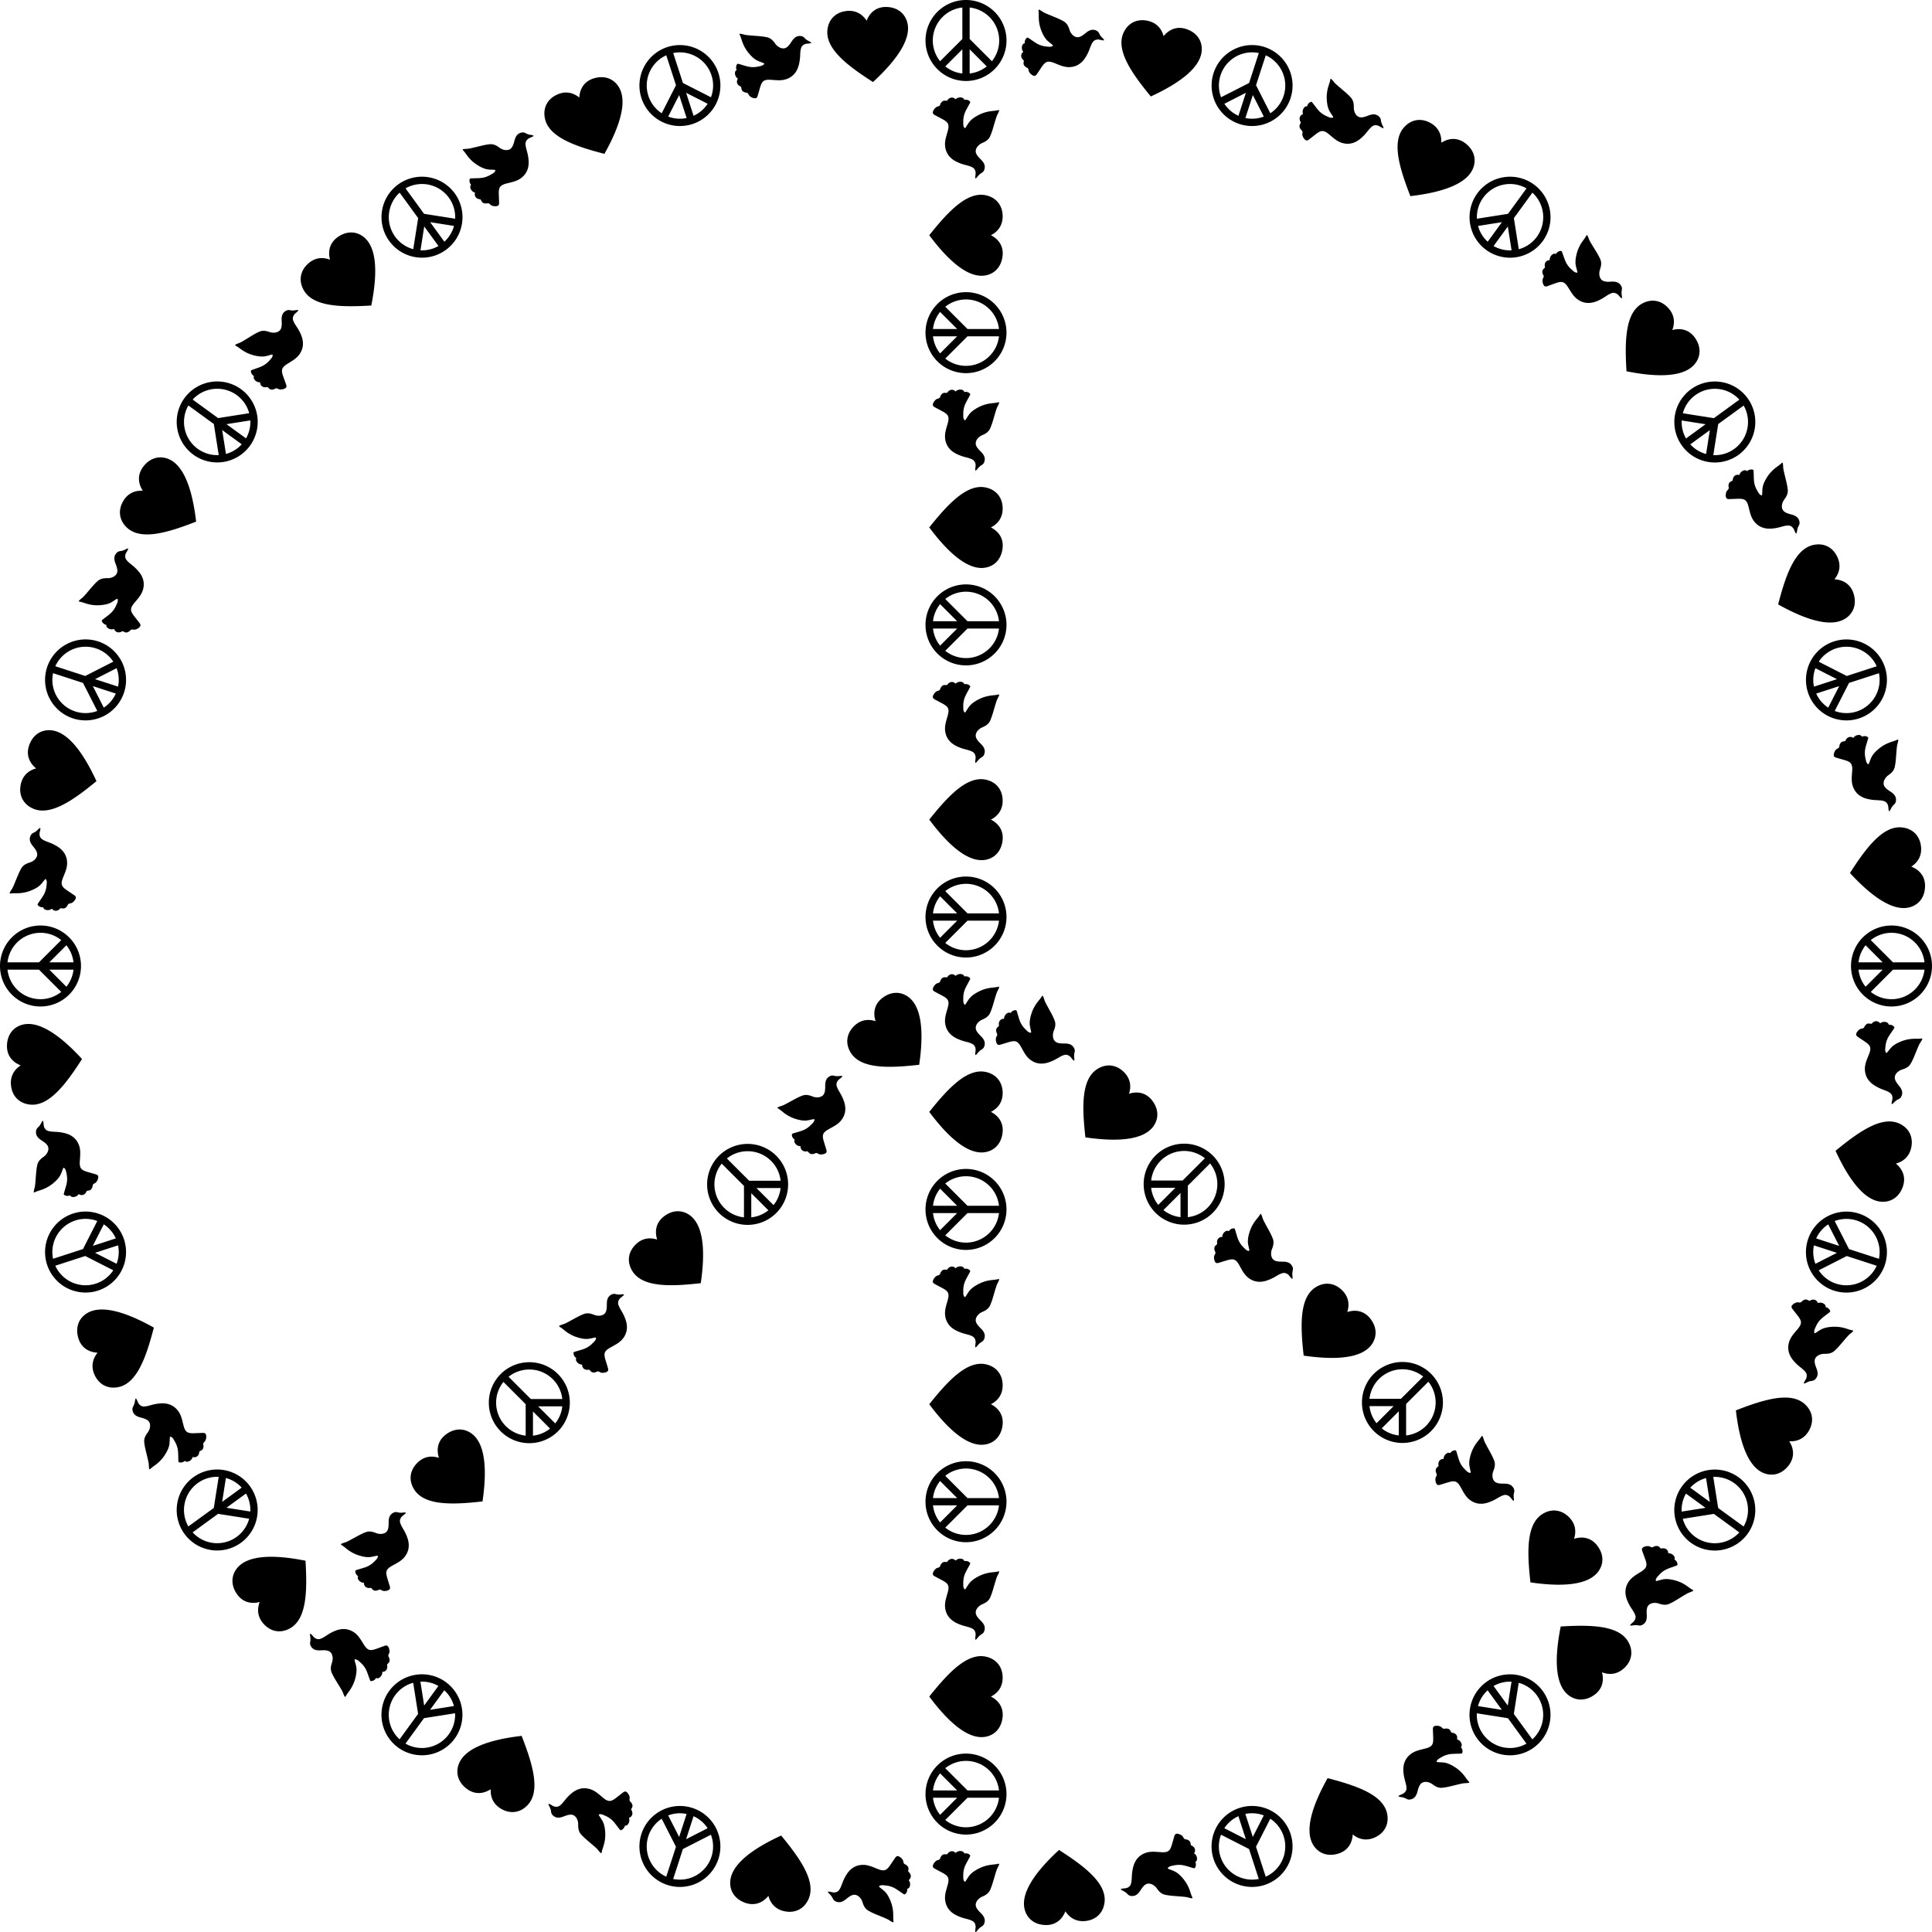 <svg xmlns="http://www.w3.org/2000/svg" xmlns:xlink="http://www.w3.org/1999/xlink" viewBox="0 0 5000 5000">
  <defs>
    <symbol id="a" data-name="6" viewBox="0 0 100 81.879">
      <path d="M98.286,27.061a23.025,23.025,0,0,1-4.031-3.88c-1.254-1.908-2.021-3.634-4.231-4.547-5.159-2.131-9.089-.167-12.834,3.478-2.673,2.6-6.243,6.506-10.192,6.8-4.739.351-8.953-3.962-10.668-7.971-1.816-4.246-3.971-7.838-8.314-9.808a70.125,70.125,0,0,0-7.971-2.96C35.318,6.685,30.529,5.4,25.808,3.9a40.407,40.407,0,0,1-4.134-1.518,41.7,41.7,0,0,0-4.8-2.273c-1.772-.528-1.113,1.051-.885,2.123.564,2.642.671,5.381,1.051,8.053A45.921,45.921,0,0,0,21.283,24.45c2.228,4.457,5.223,9.433,9.237,12.506,1.9,1.454,3.976,2.68,5.973,3.99,1.081.708,2.218,1.278.6,2.309-1.985,1.268-4.542,1.035-6.773,1.032a29.4,29.4,0,0,1-10.938-1.821c-4.05-1.634-7.83-3.99-11.705-5.987-1.354-.7-2.108-1.292-3.173.128a7.2,7.2,0,0,0-1.618,5.4c.053.818.35.972-.29,1.17A3.9,3.9,0,0,0,.606,45.042a8.029,8.029,0,0,0,.088,6.3A6.51,6.51,0,0,0,2.02,53.388c.524.51.163.534-.27,1.052A5.836,5.836,0,0,0,.608,60.347,8.431,8.431,0,0,0,2.367,62.96c.392.4,1.808,1.229,1.776,1.88-.092,1.9-.412,3.552.736,5.214a8.765,8.765,0,0,0,4.4,2.86c1.417.533,1.807,2.192,2.228,3.663.67,2.345,6.079,6.591,8.691,4.923a7.281,7.281,0,0,0,1.94-2.646c1.341-2.365,2.55-4.8,3.848-7.192,1.412-2.6,2.93-5.718,5.28-7.626,3.061-2.486,7.6-1.34,11.031-.37,6.637,1.876,12.607,4.05,19.616,2.84,8.08-1.393,13.665-6.247,17.309-13.4a54.639,54.639,0,0,0,3.946-10.378c.937-3.4,1.675-7.084,3.5-10.16,1.587-2.681,4.9-3.753,7.9-3.464a35.262,35.262,0,0,0,4.831.41c1.751-.072-.8-2.225-1.105-2.451Z"/>
    </symbol>
    <symbol id="b" data-name="7" viewBox="0 0 100 90.708">
      <path d="M99.146,19.328C96.34,8.4,87.515,1.481,75.374.169A28.658,28.658,0,0,0,72.292,0C61.739,0,54.23,6.163,49.936,14.586,45.451,5.8,37.8.093,26.633.094q-1.107,0-2.263.075C13.268.9,3.731,7.54.726,20.481c-5.4,23.28,20.179,47.077,49.21,70.227C80.811,67.715,104.9,41.726,99.146,19.328Z"/>
    </symbol>
    <symbol id="c" data-name="5" viewBox="0 0 100 100">
      <path d="M50,0a50,50,0,1,0,50,50A50.057,50.057,0,0,0,50,0ZM90.987,50a40.788,40.788,0,0,1-9.008,25.606L54.506,48.133V9.262A41.045,41.045,0,0,1,90.987,50ZM45.494,90.738a40.79,40.79,0,0,1-21.1-8.759l21.1-21.1Zm9.012-29.859,21.1,21.1a40.79,40.79,0,0,1-21.1,8.759ZM45.494,9.262V48.133L18.021,75.606A40.961,40.961,0,0,1,45.494,9.262Z"/>
    </symbol>
  </defs>
  <g>
    <use width="100" height="81.879" transform="translate(2674.736 2553.395) rotate(45) scale(2.096)" xlink:href="#a"/>
    <use width="100" height="90.708" transform="translate(2869.459 2735.034) rotate(45) scale(2.096)" xlink:href="#b"/>
    <use width="100" height="100" transform="translate(3064.594 2916.398) rotate(45) scale(2.096)" xlink:href="#c"/>
    <use width="100" height="81.879" transform="matrix(1.482, 1.482, -1.482, 1.482, 3239.402, 3118.061)" xlink:href="#a"/>
    <use width="100" height="90.708" transform="translate(3434.312 3299.886) rotate(45) scale(2.096)" xlink:href="#b"/>
    <use width="100" height="100" transform="translate(3629.55 3481.354) rotate(45) scale(2.096)" xlink:href="#c"/>
    <use width="100" height="81.879" transform="translate(3812.288 3692.496) rotate(45) scale(2.096)" xlink:href="#a"/>
    <use width="100" height="90.708" transform="translate(4021.21 3886.784) rotate(45) scale(2.096)" xlink:href="#b"/>
    <use width="100" height="90.708" transform="translate(2170.383 2695.191) rotate(-45) scale(2.096)" xlink:href="#b"/>
    <use width="100" height="81.879" transform="translate(1988.482 2890.177) rotate(-45) scale(2.096)" xlink:href="#a"/>
    <use width="100" height="100" transform="translate(1786.631 3065.173) rotate(-45) scale(2.096)" xlink:href="#c"/>
    <use width="100" height="90.708" transform="translate(1605.163 3260.412) rotate(-45) scale(2.096)" xlink:href="#b"/>
    <use width="100" height="81.879" transform="matrix(1.482, -1.482, 1.482, 1.482, 1423.338, 3455.322)" xlink:href="#a"/>
    <use width="100" height="100" transform="translate(1221.675 3630.129) rotate(-45) scale(2.096)" xlink:href="#c"/>
    <use width="100" height="90.708" transform="translate(1040.31 3825.264) rotate(-45) scale(2.096)" xlink:href="#b"/>
    <use width="100" height="81.879" transform="translate(858.671 4019.988) rotate(-45) scale(2.096)" xlink:href="#a"/>
    <use width="100" height="81.879" transform="translate(2585.801 252.024) rotate(90) scale(2.096)" xlink:href="#a"/>
    <use width="100" height="90.708" transform="translate(2595.053 504.056) rotate(90) scale(2.096)" xlink:href="#b"/>
    <use width="100" height="100" transform="translate(2604.79 756.119) rotate(90) scale(2.096)" xlink:href="#c"/>
    <use width="100" height="81.879" transform="translate(2585.801 1008.197) rotate(90) scale(2.096)" xlink:href="#a"/>
    <use width="100" height="90.708" transform="translate(2595.053 1260.315) rotate(90) scale(2.096)" xlink:href="#b"/>
    <use width="100" height="100" transform="translate(2604.79 1512.429) rotate(90) scale(2.096)" xlink:href="#c"/>
    <use width="100" height="81.879" transform="translate(2585.801 1764.423) rotate(90) scale(2.096)" xlink:href="#a"/>
    <use width="100" height="90.708" transform="translate(2595.053 2016.46) rotate(90) scale(2.096)" xlink:href="#b"/>
    <use width="100" height="100" transform="translate(2604.79 2268.475) rotate(90) scale(2.096)" xlink:href="#c"/>
    <use width="100" height="81.879" transform="translate(2585.801 2520.715) rotate(90) scale(2.096)" xlink:href="#a"/>
    <use width="100" height="90.708" transform="translate(2595.053 2772.931) rotate(90) scale(2.096)" xlink:href="#b"/>
    <use width="100" height="100" transform="translate(2604.79 3025.193) rotate(90) scale(2.096)" xlink:href="#c"/>
    <use width="100" height="81.879" transform="translate(2585.801 3277.331) rotate(90) scale(2.096)" xlink:href="#a"/>
    <use width="100" height="90.708" transform="translate(2595.053 3529.471) rotate(90) scale(2.096)" xlink:href="#b"/>
    <use width="100" height="100" transform="translate(2604.79 3781.645) rotate(90) scale(2.096)" xlink:href="#c"/>
    <use width="100" height="81.879" transform="translate(2585.801 4033.84) rotate(90) scale(2.096)" xlink:href="#a"/>
    <use width="100" height="90.708" transform="translate(2595.053 4286.06) rotate(90) scale(2.096)" xlink:href="#b"/>
    <use width="100" height="100" transform="translate(2604.79 4538.289) rotate(90) scale(2.096)" xlink:href="#c"/>
    <use width="100" height="81.879" transform="translate(2585.801 4790.419) rotate(90) scale(2.096)" xlink:href="#a"/>
    <use width="100" height="100" transform="translate(2395.21) scale(2.096)" xlink:href="#c"/>
    <use width="100" height="81.879" transform="translate(2655.064 21.555) rotate(5.931) scale(2.096)" xlink:href="#a"/>
    <use width="100" height="90.708" transform="matrix(2.05, 0.434, -0.434, 2.05, 2915.302, 41.982)" xlink:href="#b"/>
    <use width="100" height="100" transform="matrix(1.993, 0.647, -0.647, 1.993, 3173.107, 89.39)" xlink:href="#c"/>
    <use width="100" height="81.879" transform="matrix(1.914, 0.854, -0.854, 1.914, 3413.727, 190.295)" xlink:href="#a"/>
    <use width="100" height="90.708" transform="matrix(1.814, 1.05, -1.05, 1.814, 3654.721, 290.596)" xlink:href="#b"/>
    <use width="100" height="100" transform="translate(3884.929 415.723) rotate(36.048) scale(2.096)" xlink:href="#c"/>
    <use width="100" height="81.879" transform="translate(4082.346 586.146) rotate(42.02) scale(2.096)" xlink:href="#a"/>
    <use width="100" height="90.708" transform="translate(4280.541 755.866) rotate(47.984) scale(2.096)" xlink:href="#b"/>
    <use width="100" height="100" transform="translate(4461.036 945.731) rotate(53.956) scale(2.096)" xlink:href="#c"/>
    <use width="100" height="81.879" transform="translate(4596.505 1168.621) rotate(59.949) scale(2.096)" xlink:href="#a"/>
    <use width="100" height="90.708" transform="translate(4732.855 1391.199) rotate(65.97) scale(2.096)" xlink:href="#b"/>
    <use width="100" height="100" transform="matrix(0.647, 1.993, -1.993, 0.647, 4845.913, 1627.642)" xlink:href="#c"/>
    <use width="100" height="81.879" transform="translate(4905.604 1881.614) rotate(78.057) scale(2.096)" xlink:href="#a"/>
    <use width="100" height="90.708" transform="matrix(0.217, 2.085, -2.085, 0.217, 4965.993, 2135.534)" xlink:href="#b"/>
    <use width="100" height="100" transform="matrix(0, 2.096, -2.096, 0, 5000, 2395.21)" xlink:href="#c"/>
    <use width="100" height="81.879" transform="translate(4978.445 2655.064) rotate(95.931) scale(2.096)" xlink:href="#a"/>
    <use width="100" height="90.708" transform="matrix(-0.434, 2.05, -2.05, -0.434, 4958.018, 2915.302)" xlink:href="#b"/>
    <use width="100" height="100" transform="translate(4910.61 3173.107) rotate(107.99) scale(2.096)" xlink:href="#c"/>
    <use width="100" height="81.879" transform="translate(4809.705 3413.728) rotate(114.033) scale(2.096)" xlink:href="#a"/>
    <use width="100" height="90.708" transform="matrix(-1.05, 1.814, -1.814, -1.05, 4709.404, 3654.721)" xlink:href="#b"/>
    <use width="100" height="100" transform="matrix(-1.233, 1.695, -1.695, -1.233, 4584.276, 3884.929)" xlink:href="#c"/>
    <use width="100" height="81.879" transform="translate(4404.563 4091.636) rotate(132.02) scale(2.096)" xlink:href="#a"/>
    <use width="100" height="90.708" transform="translate(4244.133 4280.542) rotate(137.984) scale(2.096)" xlink:href="#b"/>
    <use width="100" height="100" transform="translate(4054.269 4461.036) rotate(143.956) scale(2.096)" xlink:href="#c"/>
    <use width="100" height="81.879" transform="matrix(-1.814, 1.05, -1.05, -1.814, 3831.378, 4596.506)" xlink:href="#a"/>
    <use width="100" height="90.708" transform="matrix(-1.914, 0.853, -0.853, -1.914, 3608.801, 4732.855)" xlink:href="#b"/>
    <use width="100" height="100" transform="translate(3372.358 4845.913) rotate(162.012) scale(2.096)" xlink:href="#c"/>
    <use width="100" height="81.879" transform="translate(3118.385 4905.604) rotate(168.057) scale(2.096)" xlink:href="#a"/>
    <use width="100" height="90.708" transform="translate(2135.535 34.007) rotate(-5.931) scale(2.096)" xlink:href="#b"/>
    <use width="100" height="81.879" transform="translate(1881.615 94.396) rotate(-11.943) scale(2.096)" xlink:href="#a"/>
    <use width="100" height="100" transform="matrix(1.993, -0.647, 0.647, 1.993, 1627.643, 154.086)" xlink:href="#c"/>
    <use width="100" height="90.708" transform="translate(1391.2 267.145) rotate(-24.03) scale(2.096)" xlink:href="#b"/>
    <use width="100" height="81.879" transform="matrix(1.814, -1.05, 1.05, 1.814, 1168.622, 403.494)" xlink:href="#a"/>
    <use width="100" height="100" transform="matrix(1.695, -1.233, 1.233, 1.695, 945.732, 538.963)" xlink:href="#c"/>
    <use width="100" height="90.708" transform="translate(755.867 719.458) rotate(-42.016) scale(2.096)" xlink:href="#b"/>
    <use width="100" height="81.879" transform="translate(586.147 917.653) rotate(-47.98) scale(2.096)" xlink:href="#a"/>
    <use width="100" height="100" transform="matrix(1.233, -1.695, 1.695, 1.233, 415.724, 1115.07)" xlink:href="#c"/>
    <use width="100" height="90.708" transform="matrix(1.05, -1.814, 1.814, 1.05, 290.597, 1345.278)" xlink:href="#b"/>
    <use width="100" height="81.879" transform="translate(190.295 1586.272) rotate(-65.967) scale(2.096)" xlink:href="#a"/>
    <use width="100" height="100" transform="translate(89.391 1826.892) rotate(-72.01) scale(2.096)" xlink:href="#c"/>
    <use width="100" height="90.708" transform="translate(41.982 2084.697) rotate(-78.056) scale(2.096)" xlink:href="#b"/>
    <use width="100" height="81.879" transform="translate(21.555 2344.935) rotate(-84.069) scale(2.096)" xlink:href="#a"/>
    <use width="100" height="100" transform="translate(0 2604.789) rotate(-90) scale(2.096)" xlink:href="#c"/>
    <use width="100" height="90.708" transform="translate(34.007 2864.465) rotate(-95.931) scale(2.096)" xlink:href="#b"/>
    <use width="100" height="81.879" transform="translate(94.396 3118.385) rotate(-101.943) scale(2.096)" xlink:href="#a"/>
    <use width="100" height="100" transform="translate(154.087 3372.358) rotate(-107.987) scale(2.096)" xlink:href="#c"/>
    <use width="100" height="90.708" transform="matrix(-0.853, -1.914, 1.914, -0.853, 267.145, 3608.8)" xlink:href="#b"/>
    <use width="100" height="81.879" transform="translate(403.494 3831.378) rotate(-120.051) scale(2.096)" xlink:href="#a"/>
    <use width="100" height="100" transform="translate(538.963 4054.269) rotate(-126.044) scale(2.096)" xlink:href="#c"/>
    <use width="100" height="90.708" transform="matrix(-1.403, -1.557, 1.557, -1.403, 719.458, 4244.133)" xlink:href="#b"/>
    <use width="100" height="81.879" transform="matrix(-1.557, -1.403, 1.403, -1.557, 917.654, 4413.853)" xlink:href="#a"/>
    <use width="100" height="100" transform="matrix(-1.695, -1.233, 1.233, -1.695, 1115.07, 4584.276)" xlink:href="#c"/>
    <use width="100" height="90.708" transform="matrix(-1.814, -1.05, 1.05, -1.814, 1345.278, 4709.403)" xlink:href="#b"/>
    <use width="100" height="81.879" transform="translate(1586.272 4809.705) rotate(-155.967) scale(2.096)" xlink:href="#a"/>
    <use width="100" height="100" transform="matrix(-1.993, -0.647, 0.647, -1.993, 1826.892, 4910.609)" xlink:href="#c"/>
    <use width="100" height="90.708" transform="translate(2084.697 4958.018) rotate(-168.056) scale(2.096)" xlink:href="#b"/>
    <use width="100" height="81.879" transform="matrix(-2.085, -0.217, 0.217, -2.085, 2344.935, 4978.445)" xlink:href="#a"/>
    <use width="100" height="90.708" transform="translate(2864.466 4965.993) rotate(174.069) scale(2.096)" xlink:href="#b"/>
  </g>
</svg>
